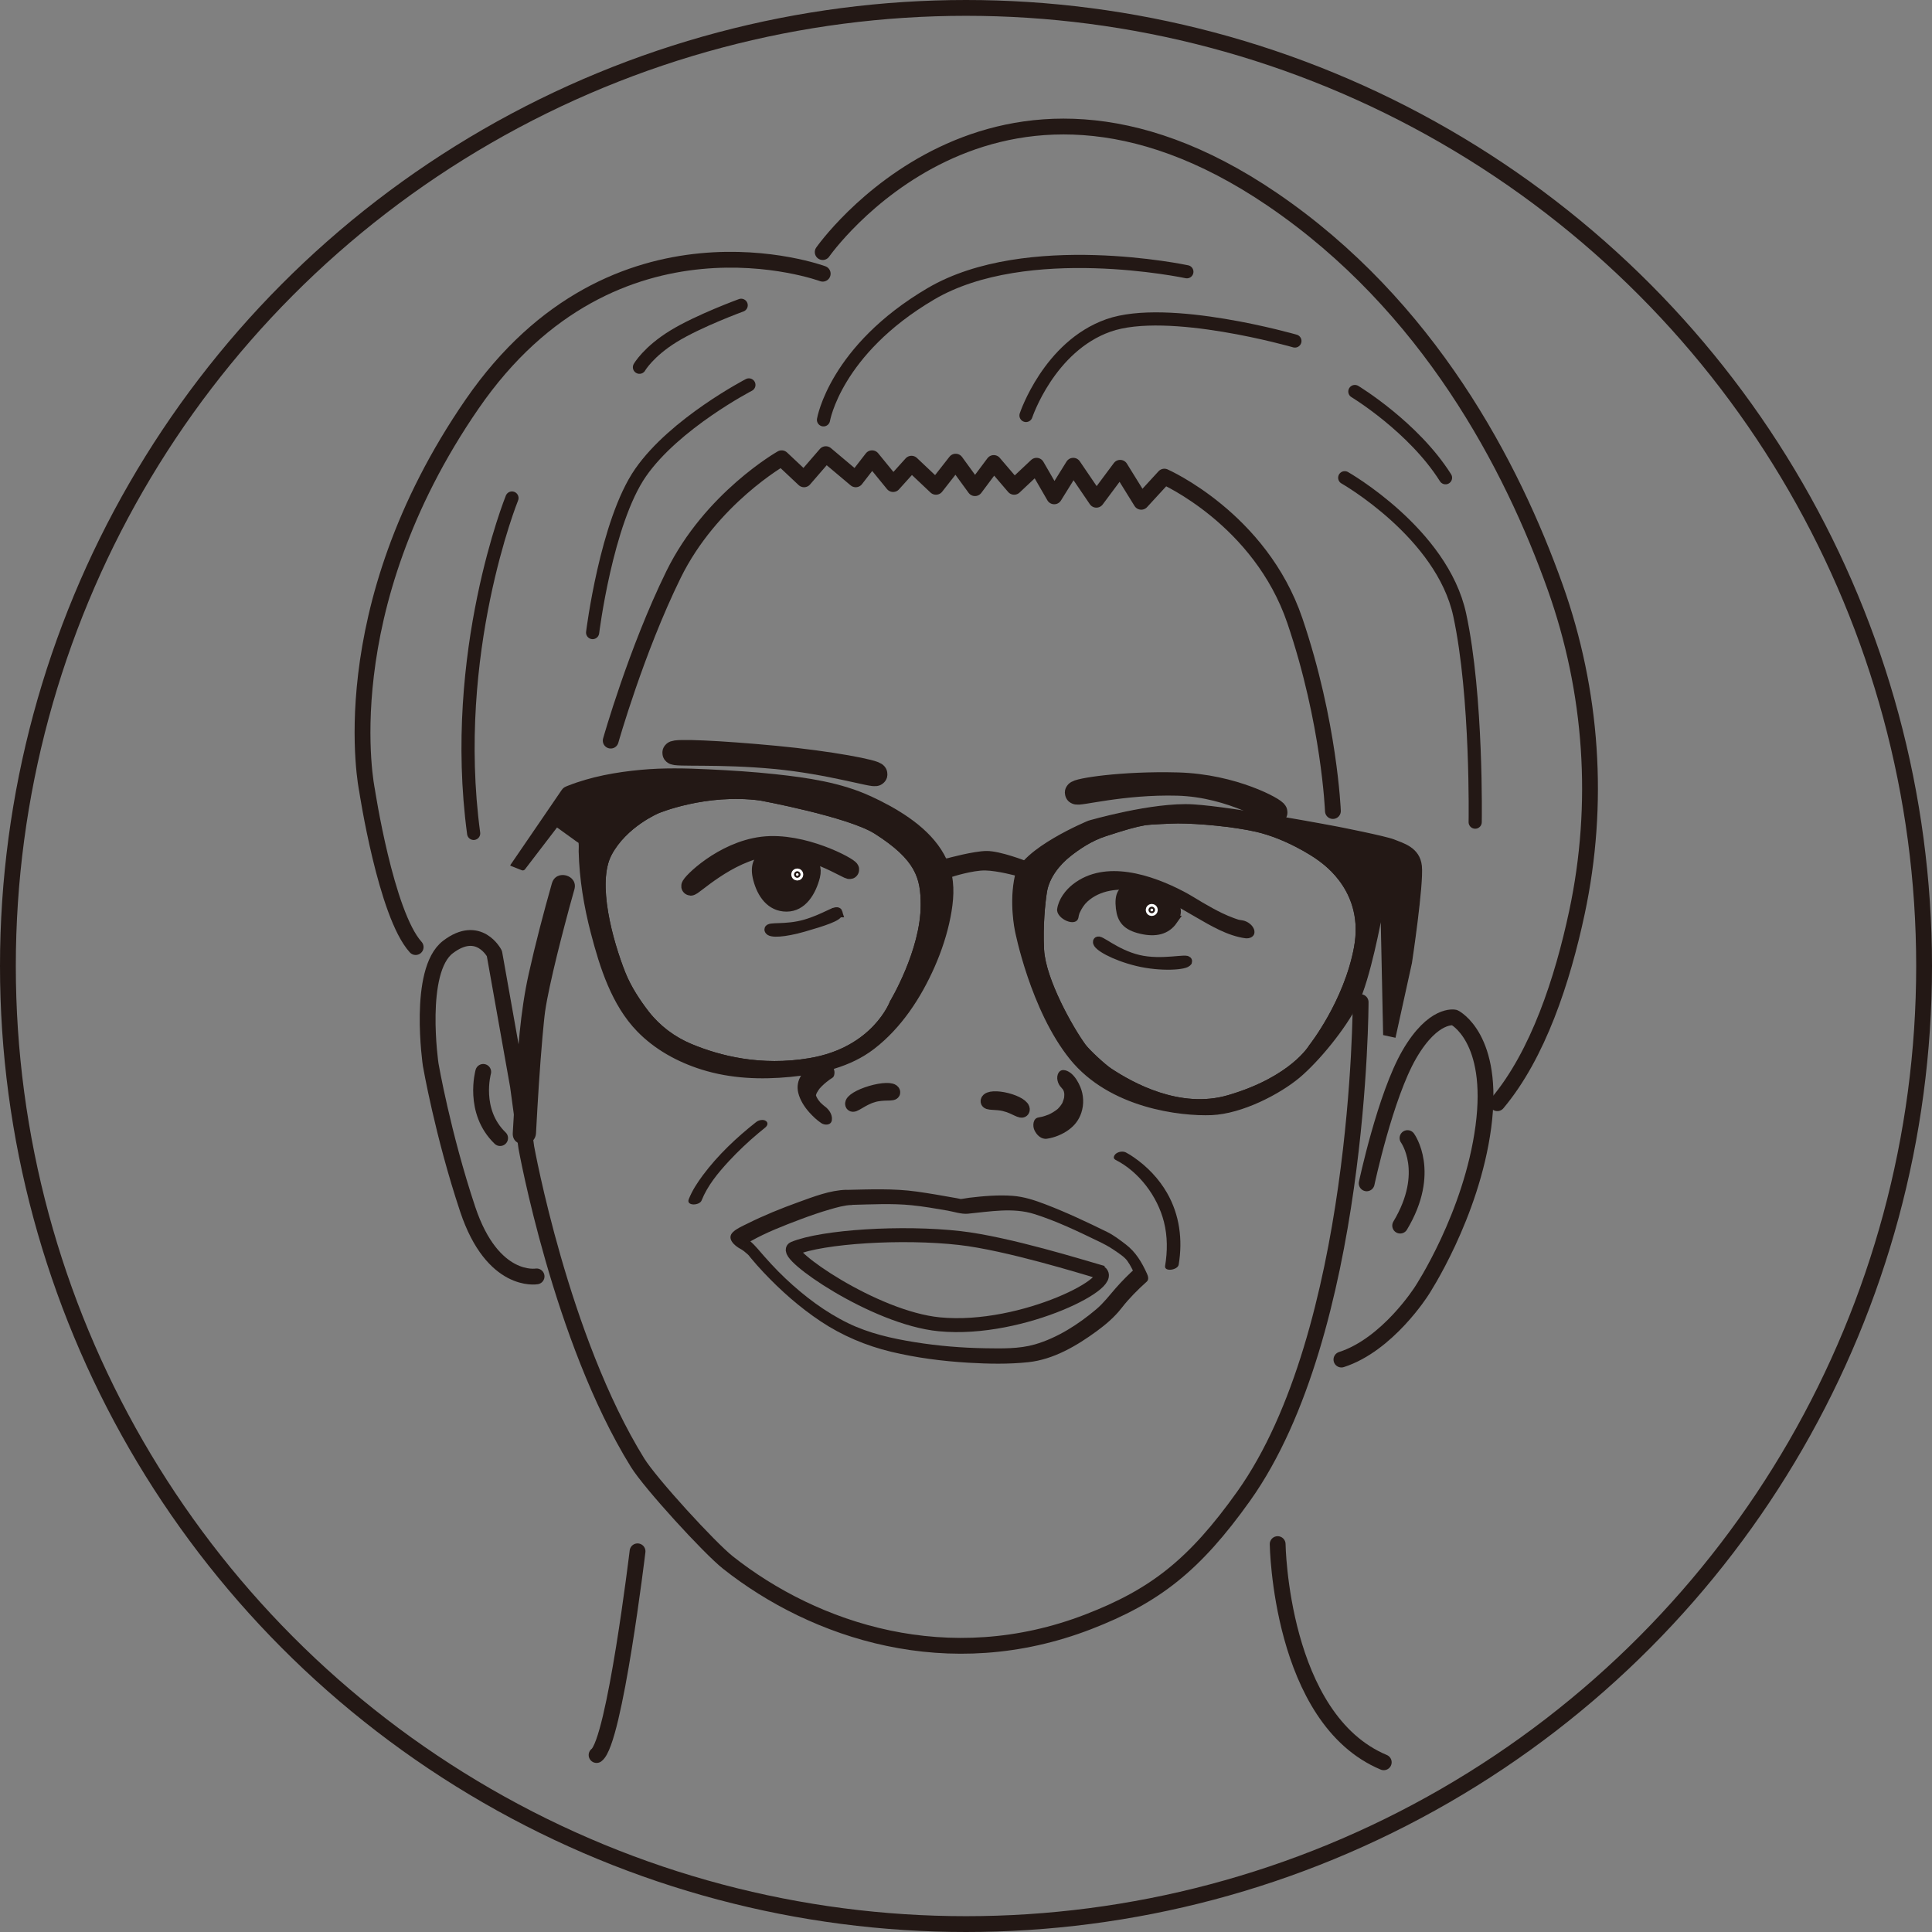 <?xml version="1.0" encoding="UTF-8"?>
<svg id="_レイヤー_2" data-name="レイヤー 2" xmlns="http://www.w3.org/2000/svg" viewBox="0 0 415.4 415.4">
  <rect x="0" y="0" width="415.4" height="415.4" fill="#808080" stroke="none"/>
  <defs>
    <style>
      .cls-1 {
        stroke-width: 5px;
      }

      .cls-1, .cls-2, .cls-3, .cls-4, .cls-5, .cls-6, .cls-7, .cls-8, .cls-9, .cls-10 {
        stroke-miterlimit: 10;
      }

      .cls-1, .cls-3, .cls-11, .cls-4, .cls-5, .cls-6, .cls-7, .cls-12, .cls-13, .cls-8, .cls-9, .cls-10 {
        stroke: #231815;
      }

      .cls-1, .cls-11, .cls-6, .cls-7, .cls-12, .cls-13, .cls-8, .cls-9, .cls-10 {
        fill: none;
      }

      .cls-14 {
        stroke-width: 0px;
      }

      .cls-14, .cls-3, .cls-4, .cls-5 {
        fill: #231815;
      }

      .cls-2 {
        fill: #fff;
        stroke: #fff;
      }

      .cls-2, .cls-5, .cls-9 {
        stroke-width: 2px;
      }

      .cls-3 {
        stroke-width: .25px;
      }

      .cls-11 {
        stroke-width: 2.83px;
      }

      .cls-11, .cls-12, .cls-13 {
        stroke-linecap: round;
        stroke-linejoin: round;
      }

      .cls-4, .cls-10 {
        stroke-width: .5px;
      }

      .cls-7 {
        stroke-width: 3px;
      }

      .cls-12 {
        stroke-width: 3.4px;
      }

      .cls-13 {
        stroke-width: 3.4px;
      }

      .cls-8 {
        stroke-width: 4px;
      }
    </style>
  </defs>
  <g id="_レイヤー_12" data-name="レイヤー 12">
    <g>
      <circle class="cls-13" cx="207.7" cy="207.7" r="206"/>
      <g>
        <path class="cls-12" d="M176.89,54.2s36.48-52.24,96.6-11.38c33.71,22.91,51.63,57.46,60.88,83.41,8,22.43,9.66,46.66,4.69,69.95-3.11,14.58-8.35,30.57-17.12,41.02"/>
        <path class="cls-12" d="M176.89,58.85s-44.66-16.54-75.37,28.01c-30.71,44.55-22.61,83.02-22.61,83.02,0,0,4.05,26.66,10.46,33.75"/>
        <path class="cls-12" d="M137.08,333.55s-4.92,40.95-8.81,43.8"/>
        <path class="cls-12" d="M274.71,332s.52,37.58,22.81,46.91"/>
        <path class="cls-12" d="M131.31,159.24s5.47-19.35,13.51-35.72c8.04-16.37,23.24-24.99,23.24-24.99l4.82,4.53,4.68-5.41,6.43,5.41,3.51-4.53,4.53,5.55,3.95-4.38,5.26,4.97,4.24-5.41,4.15,5.7,4.04-5.41,4.38,5.12,4.82-4.53,3.8,6.58,4.09-6.58,4.97,7.31,5.12-6.87,4.53,7.31,4.97-5.41s20.61,9.06,28.06,30.98c7.45,21.92,8.18,40.92,8.18,40.92"/>
        <path class="cls-12" d="M293.85,254.43s3.99-18.8,9.18-27.74c5.19-8.93,9.7-7.91,9.7-7.91,0,0,8.76,4.34,6.21,23.48-2.55,19.14-13.27,35.31-13.27,35.31,0,0-7.28,11.54-17.25,14.75"/>
        <path class="cls-12" d="M302.63,244.7s5.34,7.29-1.58,18.82"/>
        <path class="cls-12" d="M115.37,274.44s-9.44,1.67-14.81-14.44-7.96-31.1-7.96-31.1c0,0-2.96-20.17,3.7-25.27,6.67-5.1,10,1.38,10,1.38l5.06,28.45,1.8,13.23s7.4,41.13,23.92,67.8c2.75,4.44,15.42,18.29,19.43,21.47,18.66,14.76,47.44,24.37,77.52,12.73,14.24-5.51,22.76-12.09,33.38-27.01,25.14-35.33,25.14-106.21,25.14-106.21"/>
        <path class="cls-14" d="M118.67,189.9c-1.83,6.46-3.54,12.97-5,19.53-1.84,8.29-2.35,16.73-2.89,25.19-.19,3-.37,6-.53,9-.17,3.22,4.83,3.21,5,0,.37-6.94.79-13.88,1.4-20.8.09-1.02.18-2.03.29-3.05.04-.41.09-.82.13-1.23.02-.2.19-1.47.1-.85.27-1.89.65-3.77,1.05-5.64.94-4.37,2.03-8.7,3.16-13.02.68-2.6,1.38-5.21,2.12-7.8.88-3.1-3.95-4.43-4.82-1.33h0Z"/>
        <path class="cls-12" d="M103.9,230.47s-2.37,8.45,3.63,14.23"/>
        <path class="cls-14" d="M239.81,249.36c5.11,2.57,9.07,7.9,10.45,13.36.79,3.12.77,6.32.25,9.47-.22,1.33,2.73.9,2.92-.28.89-5.33.2-10.72-2.51-15.43-1.74-3.03-4.23-5.63-7.09-7.61-.56-.39-1.14-.77-1.75-1.08s-1.49-.2-2.07.21c-.41.29-.85,1.02-.19,1.35h0Z"/>
        <path class="cls-14" d="M162.61,241.23c-4.22,3.31-8.28,7.15-11.48,11.45-1.19,1.6-2.3,3.29-3.04,5.16-.6,1.5,2.31,1.41,2.76.27,1.27-3.19,3.53-5.92,5.84-8.42,2.02-2.18,4.19-4.22,6.42-6.09.46-.39.92-.77,1.4-1.15s.75-1,.18-1.42-1.57-.2-2.07.2h0Z"/>
        <path class="cls-14" d="M175.91,227.79c-1.36.85-2.64,1.99-3.56,3.31-.8,1.17-1.05,2.52-.71,3.9.38,1.54,1.34,3.04,2.4,4.21.77.85,1.59,1.63,2.54,2.27.78.52,2.13.49,2.28-.65.17-1.23-.69-2.39-1.66-3.05-.01,0-.08-.06-.08-.06,0,0-.05-.04-.06-.04-.1-.08.58.45.4.3-.05-.05-.11-.09-.17-.13-.31-.24-.6-.51-.87-.78-.04-.04-.08-.08-.12-.12-.19-.18.31.31.26.28-.09-.05-.18-.2-.24-.27-.2-.23-.38-.47-.55-.72-.26-.36.29.49.07.1-.07-.12-.14-.24-.21-.37s-.11-.27-.19-.39c0,0,.18.48.1.23-.04-.11-.08-.24-.12-.35-.12-.3.03.49.03.18,0-.07,0-.22-.02-.28.07.17-.05.45.02.13.02-.11.06-.22.07-.33.03-.21-.15.35-.05.16.02-.04.04-.09.06-.14.04-.09.09-.18.13-.27.11-.2.23-.39.36-.58.07-.1.15-.2.22-.3.19-.25-.21.23,0,0,.16-.17.32-.34.48-.51.31-.31.64-.6.98-.87.41-.33.83-.65,1.28-.92.39-.24.47-.88.44-1.28-.05-.58-.35-1.24-.72-1.68-.66-.79-1.79-1.61-2.81-.98h0Z"/>
        <path class="cls-14" d="M228.23,233.9c.11.1.2.22.3.32.26.28-.41-.57-.23-.3.04.06.09.12.13.18.05.08.11.16.16.24.06.1.29.53.05.07s-.03-.04.02.07.08.25.13.35c.1.2-.09-.35-.09-.33.01.07.04.15.06.23.04.16.06.32.08.49.06.36,0-.52,0,.01,0,.16,0,.33-.02.49,0,.04-.03.44-.05.44-.02,0,.09-.39,0-.06-.03.11-.05.21-.09.32-.06.19-.12.37-.19.55-.03.08-.07.15-.1.23-.07.2.07-.17.09-.16.03.02-.46.71-.5.77-.17.22-.37.41-.55.62-.13.15.13-.13.14-.13-.02,0-.15.13-.17.15-.12.1-.24.19-.36.28-.41.3-.85.56-1.31.79-.11.05-.22.1-.33.15-.06.03-.12.05-.18.08-.18.08.25-.1.22-.09-.21.05-.43.16-.64.23-.49.16-1,.3-1.51.38-1.2.17-1.29,1.79-.91,2.66.46,1.06,1.47,2.09,2.72,1.91,1.64-.24,3.37-.95,4.7-1.93s2.21-2.17,2.7-3.67c.59-1.79.51-3.77-.21-5.51-.41-1-1.04-2.09-1.86-2.83-.7-.63-2.1-1.34-2.8-.28-.65.98-.22,2.51.61,3.26h0Z"/>
        <path class="cls-7" d="M216.17,237.47c-2.08-.53-3.99-.12-3.82-.77s1.99-.75,4.08-.22,3.64,1.49,3.47,2.15-1.64-.62-3.72-1.15Z"/>
        <path class="cls-7" d="M187.63,235.55c-2.44.72-4.22,2.51-4.41,1.86s1.63-1.76,4.07-2.48,4.57-.78,4.76-.14-1.98.03-4.41.75Z"/>
        <path class="cls-1" d="M188.31,166.47c-.06.59-9.72-2.5-21.67-3.63-11.95-1.13-21.79-.4-21.73-.98s9.79-.15,21.73.98c11.95,1.13,21.73,3.04,21.67,3.63Z"/>
        <path class="cls-1" d="M274.32,174.65c-.02.59-9.13-5.74-21.12-6.07-12-.32-21.77,2.44-21.75,1.85s9.75-2.17,21.75-1.85c12,.32,21.14,5.48,21.12,6.07Z"/>
        <path class="cls-8" d="M182.73,186.97c-.07-.58-10.16-6.12-18.77-5.08-8.6,1.04-15.55,8.07-15.48,8.65s7.93-7.32,16.54-8.36c8.6-1.04,17.78,5.37,17.71,4.79Z"/>
        <path class="cls-9" d="M180.17,196.23c.22.78-3.2,1.92-7.4,3.12-4.2,1.2-7.19,1.35-7.41.57s3.56,0,7.76-1.21c4.2-1.2,6.83-3.26,7.05-2.48Z"/>
        <path class="cls-5" d="M175.31,188.49c-.83,3.21-2.77,6.52-6.19,6.52s-5.35-2.8-6.19-6.01c-1.38-5.26,2.77-6.01,6.19-6.01s7.15,1.77,6.19,5.49Z"/>
        <path class="cls-14" d="M231.9,197.15c.01-.11.04-.21.06-.31.03-.13.07-.25.11-.38.12-.43-.11.2.07-.19.44-.95.97-1.79,1.67-2.42,2.73-2.5,6.71-2.92,10.22-2.32,5.05.86,8.78,3.16,13.05,5.64,3.24,1.88,6.87,4.04,10.64,4.56,1.03.14,2.14-.36,1.99-1.55s-1.51-2.15-2.61-2.3c-.82-.11-.94-.16-1.78-.47-.88-.32-1.75-.7-2.59-1.1-1.23-.59-2.82-1.47-4.15-2.25s-2.64-1.63-4.02-2.35c-6.89-3.62-16.93-6.98-23.85-1.6-1.62,1.26-3.12,3.24-3.41,5.34s4.26,4.17,4.6,1.71h0Z"/>
        <path class="cls-5" d="M252.18,197.89c-1.43,2.04-3.71,2.63-6.82,1.9-3.11-.73-4.15-2.07-4.44-4.55-.69-5.94,3.55-3.8,6.66-3.07,3.11.73,6.95,2.37,4.59,5.72Z"/>
        <path class="cls-9" d="M255.3,206.72c-.2.82-5.68,1.24-10.77,0s-8.73-3.42-8.53-4.24,3.64,2.59,8.74,3.82c5.09,1.23,10.77-.41,10.57.41Z"/>
        <g>
          <path class="cls-14" d="M186.95,171.39c-8.26-3.86-21.22-5.24-38.44-5.92-17.22-.69-27.14,4-27.14,4l-11.3,16.53,2.42.96,7.22-9.43,5.05,3.64s-.62,14.79,7.19,32.47c7.6,17.18,28.07,17.93,28.98,17.92.03,0,.05,0,.08,0,1.02.09,17.23.97,26.36-5.88,9.37-7.02,16.39-21.49,17.22-32.79s-9.37-17.63-17.63-21.49ZM191.81,215.51s-3.74,10.17-17.74,12.5c-10.52,1.76-19.38-.49-25.61-3.09-3.68-1.54-6.93-3.98-9.38-7.13-1.82-2.35-3.84-5.37-5.09-8.51-2.71-6.84-6.24-19.44-2.94-25.69,3.3-6.24,10.37-9.2,10.37-9.2,0,0,10.32-4.35,22.13-2.76,0,0,18.98,3.52,24.76,7.18,9.06,5.75,10.15,9.87,10.15,15.75,0,9.93-6.65,20.96-6.65,20.96Z"/>
          <g>
            <path class="cls-14" d="M187.24,171.21c-6.4-2.96-13.6-4-20.54-4.75-4.8-.52-9.63-.82-14.45-1.05s-9.62-.34-14.43.11c-5.32.49-10.77,1.46-15.76,3.44-.63.25-.94.38-1.32.94l-3.28,4.8c-2.57,3.76-5.14,7.52-7.71,11.27-.05.07-.03.16.05.19l2.42.96c.2.08.49,0,.63-.17,2.41-3.14,4.81-6.29,7.22-9.43l-.67.13c1.53,1.11,3.07,2.21,4.6,3.32.46.33.37.1.42.52.05.5,0,1.05,0,1.56.14,5.91,1.12,11.83,2.61,17.55,1.94,7.45,4.49,15.52,9.98,21.17,3.8,3.91,8.7,6.59,13.88,8.21,6.18,1.93,12.63,2.19,19.04,1.57s12.92-2.1,18.01-6.02c5.83-4.48,10.07-10.96,13.01-17.63,1.51-3.43,2.7-7.02,3.42-10.7.65-3.37.98-6.85,0-10.19-1.86-6.33-7.45-10.64-12.98-13.71-1.35-.75-2.74-1.44-4.14-2.09-.22-.1-.88.21-.58.36,5.65,2.65,11.52,6,14.99,11.36,3.94,6.09,2.63,13.44.51,19.95-2.33,7.16-6.15,14.11-11.45,19.5-2.47,2.51-5.24,4.56-8.5,5.92s-6.46,2.07-9.81,2.54c-6.35.89-12.94.9-19.17-.72-5.04-1.31-9.9-3.58-13.86-7.02-5.76-5-8.49-12.12-10.67-19.24-1.9-6.22-3.16-12.69-3.52-19.19-.04-.78-.07-1.57-.08-2.35,0-.3.11-.86,0-1.15s-.4-.42-.67-.62l-2.76-1.99-1.64-1.19c-.19-.14-.53-.05-.67.13-2.41,3.14-4.81,6.29-7.22,9.43l.63-.17-1.21-.48c-.26-.1-.56-.27-.83-.33s-.31-.23-.32.03c0-.28.59-.86.74-1.08,1.24-1.81,2.48-3.63,3.72-5.44l4.54-6.64c.74-1.08,1.41-2.35,2.28-3.33-.06.06-.29.18-.06.07.17-.08.35-.15.52-.22.7-.28,1.41-.54,2.13-.77,2.72-.89,5.52-1.53,8.34-1.99,9.49-1.56,19.17-.92,28.7-.16,8.48.68,17.51,1.54,25.33,5.15.22.1.88-.22.58-.36Z"/>
            <path class="cls-14" d="M191.45,215.55c-1.18,3.18-3.9,5.99-6.59,7.93-7.24,5.21-17.23,5.75-25.76,4.28-3.79-.65-7.58-1.75-11.08-3.35-4.2-1.92-7.43-4.99-10.05-8.74-2.46-3.53-4.08-7.35-5.35-11.43-1.17-3.75-2.1-7.63-2.43-11.56s-.03-7.48,2.15-10.67c1.92-2.81,4.66-5.04,7.62-6.68,3.81-2.12,8.43-3,12.69-3.52,3.62-.44,7.44-.58,11.05.07,1.87.34,3.72.75,5.57,1.15,5.82,1.29,12,2.55,17.38,5.18,3.28,1.6,6.6,4.13,8.81,7.05,1.77,2.33,2.49,5.03,2.61,7.92.31,7.34-2.43,14.65-5.87,21.02-.23.43-.47.87-.73,1.29-.18.29.55.23.68.02,3.17-5.27,5.61-11.45,6.43-17.55.43-3.19.49-6.78-.68-9.83-1.29-3.38-4.1-5.89-6.97-7.95-5.35-3.84-11.89-5.36-18.21-6.86-5.4-1.28-10.61-2.46-16.21-2.23-5.15.21-10.8,1.1-15.54,3.26-5.54,2.53-10.87,7.42-11.52,13.74-.41,4.01.29,8.12,1.23,12.01s2.16,8.06,4.05,11.69c2.15,4.12,5.04,8.07,8.86,10.77,3.31,2.34,7.26,3.74,11.16,4.76,12.44,3.25,30.71,2.09,37.09-11.15.11-.23.22-.47.31-.71s-.63-.16-.73.09Z"/>
          </g>
        </g>
        <path class="cls-6" d="M198.46,194.55c0,9.93-6.65,20.96-6.65,20.96,0,0-3.74,10.17-17.74,12.5-10.52,1.76-19.38-.49-25.61-3.09-3.68-1.54-6.93-3.98-9.38-7.13-1.82-2.35-3.84-5.37-5.09-8.51-2.71-6.84-6.24-19.44-2.94-25.69,3.3-6.24,10.37-9.2,10.37-9.2,0,0,10.32-4.35,22.13-2.76,0,0,18.98,3.52,24.76,7.18,9.06,5.75,10.15,9.87,10.15,15.75Z"/>
        <path class="cls-6" d="M198.46,194.55c0,9.93-6.65,20.96-6.65,20.96,0,0-3.74,10.17-17.74,12.5-10.52,1.76-19.38-.49-25.61-3.09-3.68-1.54-6.93-3.98-9.38-7.13-1.82-2.35-3.84-5.37-5.09-8.51-2.71-6.84-6.24-19.44-2.94-25.69,3.3-6.24,10.37-9.2,10.37-9.2,0,0,10.32-4.35,22.13-2.76,0,0,18.98,3.52,24.76,7.18,9.06,5.75,10.15,9.87,10.15,15.75Z"/>
        <path class="cls-4" d="M203.72,184.79l.91,3.5s4.44-1.43,7.22-1.38c2.7.05,6.83,1.19,6.83,1.19l1.92-2.71s-5.57-2.18-8.44-2.17c-2.74,0-8.44,1.57-8.44,1.57Z"/>
        <path class="cls-3" d="M305.59,186.17c-.42-3.93-4.04-4.8-5.85-5.55-1.81-.74-12.13-2.76-12.13-2.76,0,0-22.35-4.26-31.07-4.79-8.72-.53-22.51,3.51-22.51,3.51,0,0-14.4,5.94-15.69,11.71-1.3,5.77,0,11.81,0,11.81,0,0,3.3,17.03,11.81,27.57,8.51,10.53,23.73,12.23,30.33,11.97,6.59-.27,14.68-4.53,18.84-8.01,4.14-3.47,9.89-10.46,12.55-15.78,2.66-5.32,5.11-18.73,5.11-18.73l.53,25.33,2.44.53,3.51-15.96s2.56-16.92,2.13-20.85ZM291.39,203.63c-2.17,11.78-9.68,21.24-9.68,21.24,0,0-3.92,6.82-17.54,10.83-10.46,3.09-20.78-2.69-25.42-5.77-1.27-.84-4.68-3.97-5.58-5.2-2.72-3.73-8.57-14.1-8.93-20.51-.27-5.06.22-10.01.62-12.49.51-3.08,2.7-5.9,5.15-7.83,1.89-1.49,4.53-3.32,7.62-4.32,4.31-1.41,6.45-2.03,8.64-2.41.83-.14,5.78-.37,6.99-.37,4.44,0,11.98.68,16.89,1.81,6.27,1.45,12.07,5.14,13.51,6.23,1.45,1.08,9.89,7.04,7.72,18.82Z"/>
        <path class="cls-10" d="M291.39,203.63c-2.17,11.78-9.68,21.24-9.68,21.24,0,0-3.92,6.82-17.54,10.83-10.46,3.09-20.78-2.69-25.42-5.77-1.27-.84-4.68-3.97-5.58-5.2-2.72-3.73-8.57-14.1-8.93-20.51-.27-5.06.22-10.01.62-12.49.51-3.08,2.7-5.9,5.15-7.83,1.89-1.49,4.53-3.32,7.62-4.32,4.31-1.41,6.45-2.03,8.64-2.41.83-.14,5.78-.37,6.99-.37,4.44,0,11.98.68,16.89,1.81,6.27,1.45,12.07,5.14,13.51,6.23,1.45,1.08,9.89,7.04,7.72,18.82Z"/>
        <path class="cls-10" d="M291.39,203.63c-2.17,11.78-9.68,21.24-9.68,21.24,0,0-3.92,6.82-17.54,10.83-10.46,3.09-20.78-2.69-25.42-5.77-1.27-.84-4.68-3.97-5.58-5.2-2.72-3.73-8.57-14.1-8.93-20.51-.27-5.06.22-10.01.62-12.49.51-3.08,2.7-5.9,5.15-7.83,1.89-1.49,4.53-3.32,7.62-4.32,4.31-1.41,6.45-2.03,8.64-2.41.83-.14,5.78-.37,6.99-.37,4.44,0,11.98.68,16.89,1.81,6.27,1.45,12.07,5.14,13.51,6.23,1.45,1.08,9.89,7.04,7.72,18.82Z"/>
        <path class="cls-14" d="M183.08,259.06c4.28-.1,8.68-.35,12.95.08,2.58.26,5.14.71,7.69,1.15,1.38.24,2.98.8,4.38.67,4.75-.46,9.72-1.37,14.28.07,4.74,1.49,9.29,3.68,13.76,5.84,1.18.57,2.25,1.12,3.33,1.86,1.03.7,2.3,1.51,2.9,2.35.73,1.01,1.28,2.2,1.8,3.34l.02-1.79c-1.52,1.36-2.97,2.82-4.32,4.36s-2.55,3.15-4.16,4.51c-3.81,3.23-8.39,6.18-13.23,7.57-3.38.97-7.11.87-10.59.82-5.07-.08-10.14-.5-15.14-1.3s-9.91-1.91-14.39-4.09c-4.98-2.43-9.44-5.81-13.46-9.6-2.14-2.01-4.08-4.17-5.99-6.4-.98-1.15-2.28-2.37-3.69-2.94s1.4.23.84,1.97c0,.03-.08.42-.2.39.01,0,.25-.23.27-.24.4-.28.81-.54,1.24-.79,3.41-1.93,7.16-3.37,10.82-4.75,2.05-.77,4.13-1.49,6.23-2.1,1.5-.43,3.19-.92,4.66-.95,2-.05.38-3.31-1.12-3.27-3.49.09-7.03,1.48-10.27,2.65-3.74,1.35-7.45,2.85-11.01,4.63-1,.5-2.21,1-3.05,1.78-1.49,1.38.28,2.95,1.53,3.62.57.3,1.05.7,1.53,1.13.11.1.23.21.34.32-.26-.27-.12-.12-.06-.05.15.18.29.36.44.55.88,1.07,1.81,2.11,2.76,3.12,3.72,3.95,7.81,7.56,12.34,10.57s9.69,5.21,15.12,6.51,11.04,2.02,16.62,2.35c4.28.25,8.62.34,12.89-.12,5.4-.58,10.43-3.55,14.73-6.71,1.97-1.45,3.79-3.01,5.29-4.94,1.59-2.05,3.47-3.93,5.4-5.66.54-.48.27-1.25.02-1.79-1.1-2.41-2.39-4.59-4.52-6.21-1.27-.97-2.59-1.99-4.04-2.7-4.34-2.13-8.73-4.2-13.25-5.93-2.27-.87-4.56-1.63-7-1.82-3.12-.23-6.29.04-9.39.41-.7.08-1.44.28-2.14.29.55,0,.19-.04-.05-.1-.37-.09-.76-.14-1.13-.21-2.63-.47-5.26-.93-7.9-1.3-5.02-.71-10.14-.48-15.2-.37-2,.04-.38,3.3,1.12,3.27Z"/>
        <path class="cls-7" d="M235.99,273.33c5.74,1.63-15.96,13.15-34.01,11.41-14.12-1.36-33.83-15.27-31.32-16.31,6.23-2.58,23.4-3.63,35.69-2.24,10.29,1.16,27.02,6.4,29.64,7.14Z"/>
        <path class="cls-11" d="M161.02,82.76s-15.92,8.25-23.29,18.86c-7.37,10.61-10.31,34.39-10.31,34.39"/>
        <path class="cls-11" d="M159.36,65.64s-9.13,3.33-14.55,6.66-7.32,6.66-7.32,6.66"/>
        <path class="cls-11" d="M291.31,84.18s12.6,7.61,19.49,18.54"/>
        <path class="cls-11" d="M289.13,102.72s20.92,11.88,24.72,29.47c3.8,17.59,3.33,44.58,3.33,44.58"/>
        <path class="cls-11" d="M220.6,89.33s4.92-14.82,17.7-19.35,40.12,3.34,40.12,3.34"/>
        <path class="cls-11" d="M177.06,90.27s2.5-14.99,23.09-27.1c20.58-12.1,55.04-4.74,55.04-4.74"/>
        <path class="cls-11" d="M110.08,107.08s-13.47,33.28-8.24,72.11"/>
        <circle class="cls-2" cx="171.42" cy="188.03" r=".29"/>
        <circle class="cls-2" cx="247.64" cy="195.65" r=".29"/>
      </g>
    </g>
  </g>
</svg>